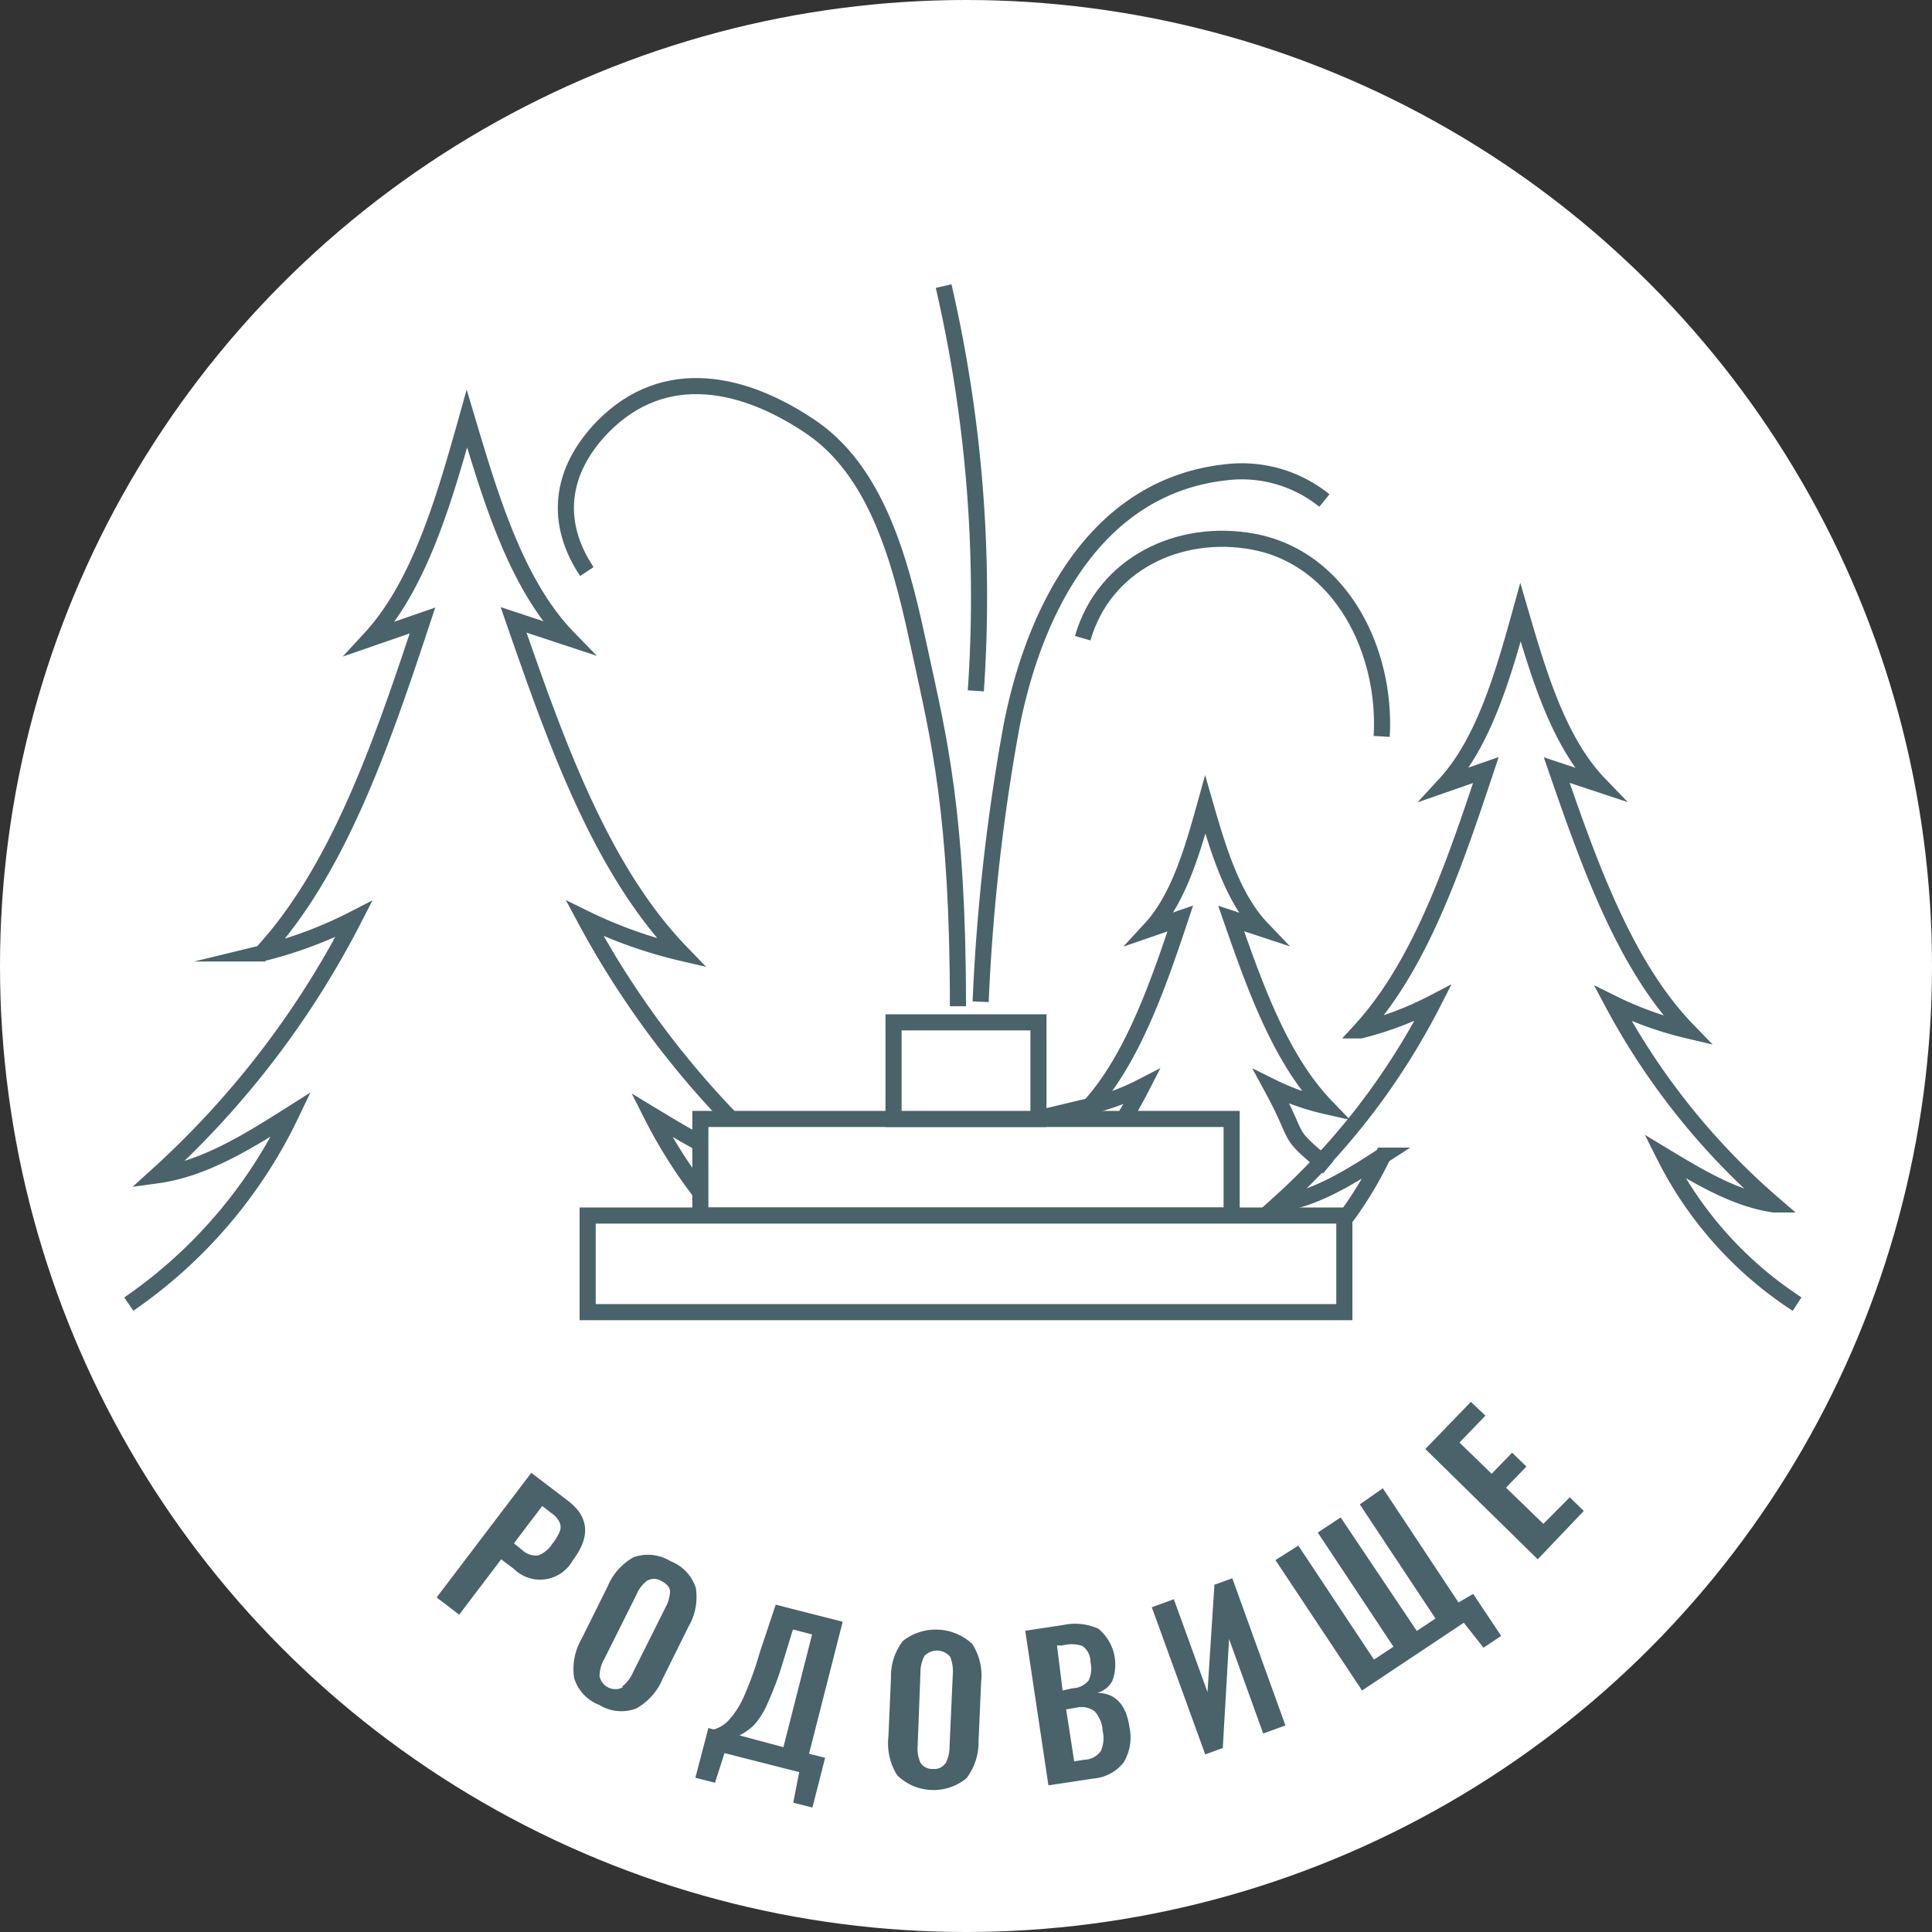 <svg xmlns="http://www.w3.org/2000/svg" viewBox="0 0 120 120">
  <rect x="0" y="0" width="120" height="120" fill="#333333" stroke="none"/>
  <defs>
    <style>
      .cls-1, .cls-4 {
        fill: #fff;
      }

      .cls-2 {
        fill: #4a6269;
      }

      .cls-3 {
        fill: none;
      }

      .cls-3, .cls-4 {
        stroke: #4a6269;
        stroke-miterlimit: 10;
      }
    </style>
  </defs>
  <title>ico_stage1</title>
  <g id="Layer_1" data-name="Layer 1">
    <circle class="cls-1" cx="60" cy="60" r="60"/>
  </g>
  <g id="txt_outline">
    <g>
      <path class="cls-2" d="M33,91.48l2.27,1.73c1.32,1,1.42,2.24.31,3.7a2.32,2.32,0,0,1-3.67.53l-.78-.59-2.61,3.44-1.4-1.07Zm-.57,4.79a1.23,1.23,0,0,0,1,.34,1.77,1.77,0,0,0,.87-.72,3,3,0,0,0,.46-.75.73.73,0,0,0,0-.58,1.5,1.5,0,0,0-.54-.6l-.54-.42-1.76,2.32Z"/>
      <path class="cls-2" d="M35.66,104.22a3.73,3.73,0,0,1,.46-2.42l1.62-3.26a3.69,3.69,0,0,1,1.62-1.82,2.68,2.68,0,0,1,2.29.25,2.65,2.65,0,0,1,1.57,1.66,3.64,3.64,0,0,1-.45,2.39l-1.62,3.27a3.74,3.74,0,0,1-1.64,1.83,2.6,2.6,0,0,1-2.28-.22A2.6,2.6,0,0,1,35.66,104.22Zm3,.52a2.29,2.29,0,0,0,.66-.87l2-4a2.35,2.35,0,0,0,.3-1c0-.27-.2-.5-.56-.68a.84.84,0,0,0-.88,0,2.07,2.07,0,0,0-.65.86l-2,4a2.15,2.15,0,0,0-.29,1.06,1,1,0,0,0,1.43.7Z"/>
      <path class="cls-2" d="M44,107.33l.33.09a2,2,0,0,0,.92-.56,5.32,5.32,0,0,0,.93-1.43,20.72,20.72,0,0,0,1-2.76l1-3,4.16,1.06-2.09,8.2,1,.25-.79,3.09-1.19-.3.37-1.9L45,108.89l-.59,1.84-1.22-.31Zm4.66,1.19,1.78-7-1.19-.31-.63,2.06a19.72,19.72,0,0,1-1,2.65,4.54,4.54,0,0,1-.81,1.25,3.8,3.8,0,0,1-.88.62Z"/>
      <path class="cls-2" d="M55.73,110.27a3.71,3.71,0,0,1-.55-2.39l.16-3.65a3.63,3.63,0,0,1,.74-2.31,3.32,3.32,0,0,1,4.31.19,3.62,3.62,0,0,1,.55,2.36l-.16,3.65a3.71,3.71,0,0,1-.75,2.33,3.23,3.23,0,0,1-4.3-.18Zm3-.74a2.24,2.24,0,0,0,.25-1.07l.2-4.47a2.46,2.46,0,0,0-.16-1.08,1.07,1.07,0,0,0-1.6-.06,2.19,2.19,0,0,0-.25,1.05L57,108.38a2.2,2.2,0,0,0,.16,1.08.84.84,0,0,0,.79.41A.8.8,0,0,0,58.71,109.53Z"/>
      <path class="cls-2" d="M63.68,101.29l2.37-.36a3.48,3.48,0,0,1,2.18.24,2.89,2.89,0,0,1,.86,3.23,1.53,1.53,0,0,1-.94.75c1.14,0,1.81.76,2,2.12a3,3,0,0,1-.36,2.2,2.66,2.66,0,0,1-1.89,1l-2.78.42Zm2.94,3.57a1.3,1.3,0,0,0,1-.49,1.75,1.75,0,0,0,.11-1.14,1.18,1.18,0,0,0-.51-1A2.09,2.09,0,0,0,66,102.2l-.35,0L66,105Zm.75,4.44a1.3,1.3,0,0,0,1-.53,2,2,0,0,0,.12-1.25A2,2,0,0,0,68,106.3a1.37,1.37,0,0,0-1.16-.23l-.62.1.5,3.23Z"/>
      <path class="cls-2" d="M71.54,99.83l1.37-.5L75,105.1l.43-6.67,1.11-.4,3.3,9.14-1.38.5-2.12-5.87-.39,6.77-1.09.4Z"/>
      <path class="cls-2" d="M90.92,100.79,84.6,105l-5.38-8.1L80.64,96l4.7,7.08,1.21-.8-4.7-7.09,1.42-.94L88,101.3l1.16-.77-4.7-7.09,1.43-1,4.7,7.09L91.5,99l1.74,2.61-1.1.73Z"/>
      <path class="cls-2" d="M88.53,90l2.83-2.93.9.86-1.61,1.67,2,1.94,1.27-1.31.89.86-1.27,1.31,2.32,2.25L97.5,93l.87.85-2.86,3Z"/>
    </g>
  </g>
  <g id="Layer_3" data-name="Layer 3">
    <path class="cls-3" d="M60.91,62.22a124.54,124.54,0,0,1,1.92-17.13C64.22,38,68,30.2,76.18,29.33a8.15,8.15,0,0,1,6.08,1.76"/>
    <path class="cls-3" d="M67.25,39.64c1.33-4.63,6-6.84,10.57-6,5.45,1,8.31,6.77,8,12.1"/>
    <path class="cls-3" d="M59.5,62.5c0-12-1.19-16.63-2.33-21.92-1.05-4.86-2.39-11-6.72-14-4.16-2.85-9.14-4-13-.08-2.72,2.8-3,6-1,9"/>
    <path class="cls-3" d="M60.61,42.91a85.7,85.7,0,0,0-2-25.14"/>
    <path class="cls-3" d="M51,81A30.33,30.33,0,0,1,40.47,69.25c2.79,1.69,5.64,3.39,8.68,3.79a56.12,56.12,0,0,1-12.83-16,28.13,28.13,0,0,0,6,2.14c-5-5.17-7.78-13.07-10.42-20.68l3.39,1.12C32.09,36.33,30.49,31,29,26c-1.4,5-2.93,10.33-6,13.66l3.24-1.12c-2.52,7.61-5.22,15.51-10,20.68a25.9,25.9,0,0,0,5.74-2.14A55.84,55.84,0,0,1,9.77,73c2.92-.4,5.64-2.1,8.31-3.79A30,30,0,0,1,8,81"/>
    <path class="cls-3" d="M111.62,81a23.62,23.62,0,0,1-8.23-9.19c2.17,1.31,4.4,2.65,6.79,3a43.64,43.64,0,0,1-10-12.48A21.8,21.8,0,0,0,104.83,64c-3.88-4-6.08-10.22-8.14-16.17l2.65.88c-2.51-2.6-3.75-6.74-4.9-10.68-1.09,3.94-2.29,8.08-4.68,10.68l2.53-.88c-2,6-4.08,12.13-7.79,16.17A20.41,20.41,0,0,0,89,62.3a43.32,43.32,0,0,1-9.6,12.48c2.28-.31,4.42-1.65,6.5-3A23.28,23.28,0,0,1,78,81"/>
    <path class="cls-3" d="M82.5,72.5c-2.81-2.36-1.58-1.41-3.53-5a15.08,15.08,0,0,0,3.37,1.2c-2.79-2.91-4.38-7.36-5.87-11.65l1.91.63c-1.8-1.88-2.7-4.86-3.52-7.7-.79,2.84-1.65,5.82-3.38,7.7l1.83-.63c-1.43,4.29-3,8.74-5.62,11.65a14.19,14.19,0,0,0,3.23-1.2,31.37,31.37,0,0,1-6.92,9,12.51,12.51,0,0,0,4.68-2.14A16.8,16.8,0,0,1,63,81"/>
    <rect class="cls-4" x="43.5" y="69.5" width="33" height="6"/>
    <rect class="cls-4" x="36.5" y="75.5" width="47" height="6"/>
    <rect class="cls-4" x="55.5" y="63.5" width="9" height="6"/>
  </g>
</svg>
